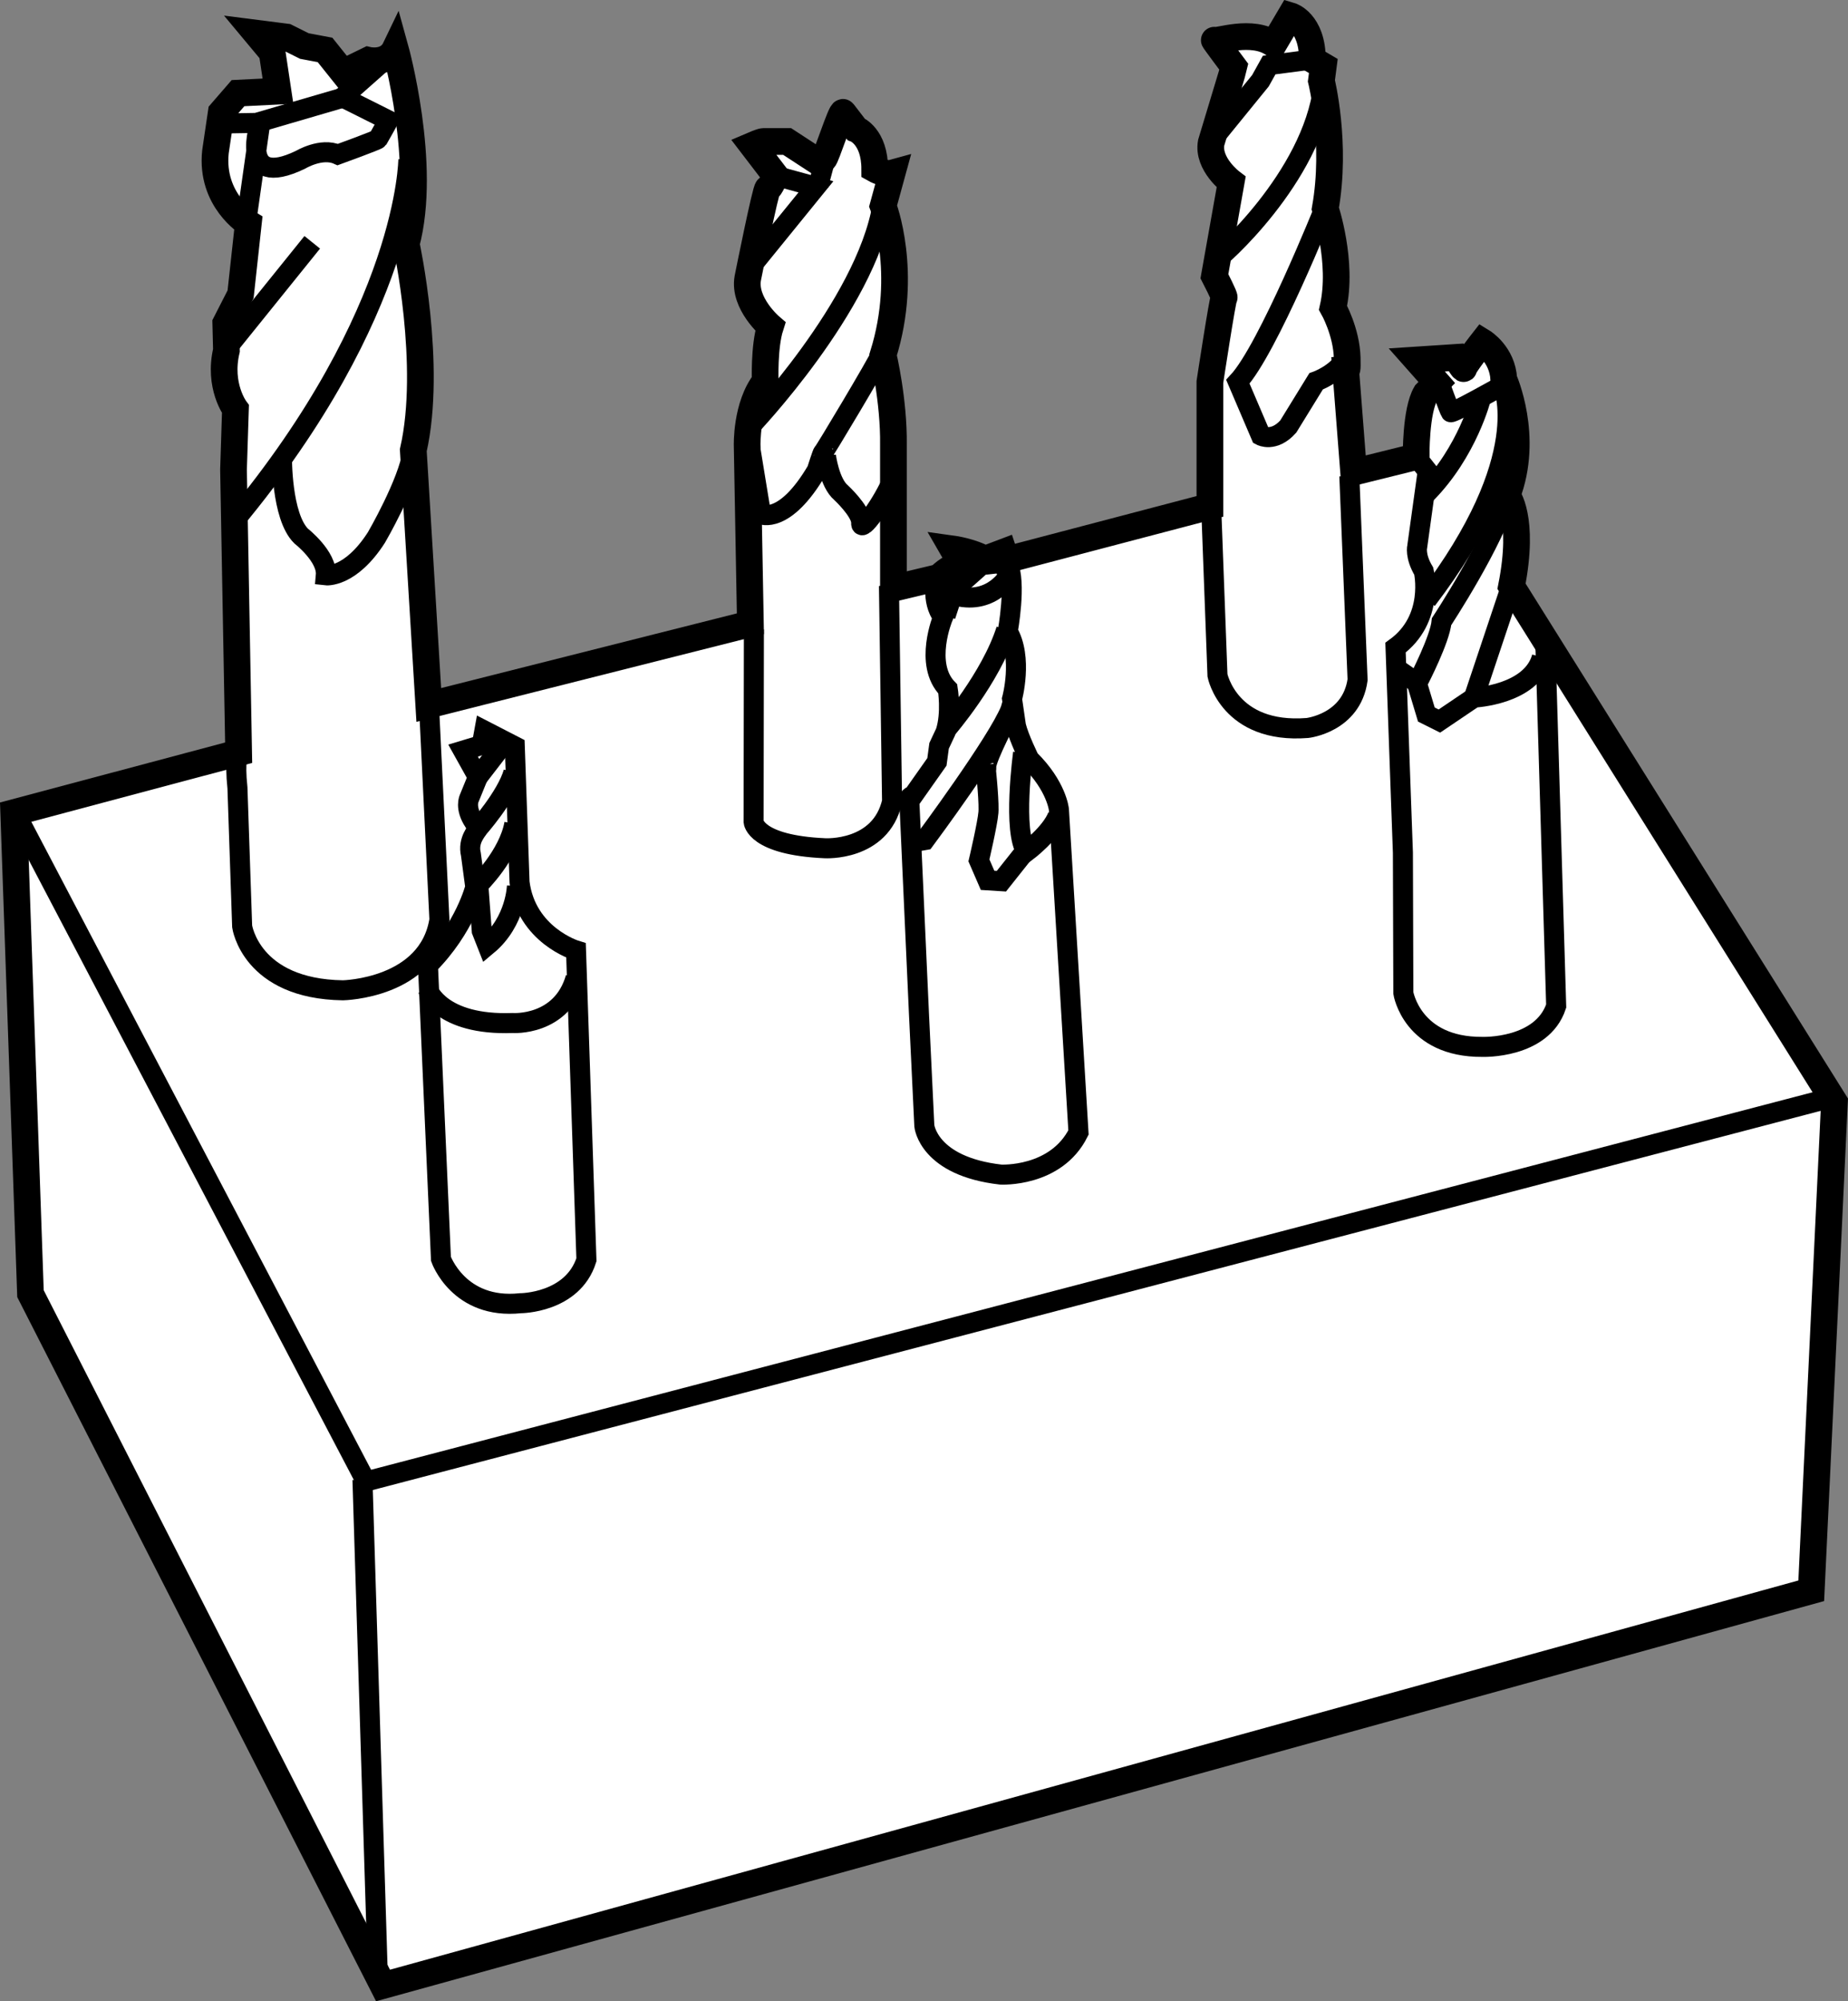 <?xml version="1.0" encoding="iso-8859-1"?>
<!-- Generator: Adobe Illustrator 27.9.0, SVG Export Plug-In . SVG Version: 6.00 Build 0)  -->
<svg version="1.1" id="image" xmlns="http://www.w3.org/2000/svg" xmlns:xlink="http://www.w3.org/1999/xlink" x="0px" y="0px"
	 width="55.374px" height="59.944px" viewBox="0 0 55.374 59.944" enable-background="new 0 0 55.374 59.944"
	 xml:space="preserve">
<rect x="0" y="0" width="55.374" height="59.944" fill="#808080" stroke="none"/>
<g id="Layer_1">
	<path fill="#FFFFFF" stroke="#000000" stroke-width="0.8" stroke-miterlimit="10" d="M0.411,24.342l6.74-1.796l-0.154-8.478
		l0.058-1.815c0,0-0.521-0.695-0.27-1.757L6.765,9.684l0.444-0.869l0.232-2.124c0,0-1.139-0.695-0.985-2.144
		l0.174-1.178l0.502-0.579L8.329,2.731L8.155,1.572L7.672,0.993l0.908,0.116l0.541,0.27l0.618,0.116l0.541,0.676
		l0.753-0.367c0,0,0.579,0.135,0.811-0.348c0,0,0.966,3.476,0.328,5.852c0,0,0.792,3.631,0.212,6.18l0.039,0.637
		l0.425,6.991l9.637-2.433l-0.097-5.33c0,0-0.039-1.197,0.541-1.931c0,0-0.039-1.043,0.154-1.642
		c0,0-0.811-0.695-0.676-1.448c0,0,0.541-2.704,0.599-2.684c0.058,0.019,0.232-0.386,0.232-0.386l-0.695-0.908
		c0,0,0.27-0.116,0.328-0.116s0.715,0,0.715,0l0.888,0.579c0,0,0.154-0.058,0.212-0.058s0.521-1.468,0.579-1.391
		c0.058,0.077,0.386,0.502,0.386,0.502s0.56,0.212,0.56,1.197c0,0,0.309,0.174,0.521,0.116l-0.27,0.985
		c0,0,0.772,1.989,0,4.461c0,0,0.328,1.371,0.309,2.704v4.287l1.371-0.328c0,0,0.309-0.328,0.618-0.367
		c0.309-0.039,0-0.116,0-0.116l-0.212-0.367c0,0,0.56,0.077,0.966,0.309l0.56-0.212l0.077,0.232l6.103-1.603
		v-3.727c0,0,0.386-2.53,0.425-2.53c0.039,0-0.29-0.637-0.29-0.637l0.502-2.82c0,0-0.715-0.541-0.599-1.178
		l0.618-2.047l0.058-0.232c0,0-0.637-0.85-0.579-0.792s1.139-0.348,1.777,0.116l0.502-0.85
		c0,0,0.657,0.193,0.657,1.313l0.328,0.193l-0.058,0.444c0,0,0.464,1.873,0.116,3.824c0,0,0.541,1.603,0.232,2.974
		c0,0,0.406,0.715,0.425,1.506s-0.077-0.058-0.077-0.058l0.27,3.476l1.873-0.464c0,0-0.019-1.371,0.29-1.893
		l0.328-0.328l-0.599-0.676l1.178-0.077c0,0,0.232,0.406,0.232,0.328c0-0.077,0.56-0.792,0.56-0.792
		s0.599,0.367,0.637,1.12c0,0,0.772,1.719,0.097,3.476c0,0,0.541,0.657,0.135,2.723l9.676,15.45l-0.695,14.639
		L11.477,59.472L0.913,38.749L0.411,24.342z"/>
	<polyline fill="none" stroke="#000000" stroke-width="0.6" stroke-miterlimit="10" points="0.471,24.37 10.965,44.375 
		54.965,32.856 	"/>
	
		<line fill="none" stroke="#000000" stroke-width="0.6" stroke-miterlimit="10" x1="10.861" y1="44.323" x2="11.328" y2="59.422"/>
	<path fill="none" stroke="#000000" stroke-width="0.6" stroke-miterlimit="10" d="M7.145,22.624c0,0-0.121,0.101-0.03,0.977
		l0.141,4.149c0,0,0.262,1.873,3.021,1.913c0,0,2.568-0.05,2.89-2.115l-0.312-6.405"/>
	<path fill="none" stroke="#000000" stroke-width="0.6" stroke-miterlimit="10" d="M8.636,24.366"/>
	<path fill="none" stroke="#000000" stroke-width="0.6" stroke-miterlimit="10" d="M7.417,22.07"/>
	<line fill="none" stroke="#000000" stroke-width="0.6" stroke-miterlimit="10" x1="6.762" y1="10.475" x2="9.356" y2="7.258"/>
	<path fill="none" stroke="#000000" stroke-width="0.6" stroke-miterlimit="10" d="M8.449,13.68c0,0-0.023,1.785,0.575,2.377
		c0,0,0.789,0.616,0.739,1.177c0,0,0.733,0.086,1.516-1.134c0,0,0.949-1.627,1.091-2.582"/>
	<path fill="none" stroke="#000000" stroke-width="0.6" stroke-miterlimit="10" d="M12.236,4.772c0,0-0.013,4.566-5.215,10.831"
		/>
	<path fill="none" stroke="#000000" stroke-width="0.6" stroke-miterlimit="10" d="M7.385,6.588l0.415-2.919
		c0,0-0.701,2.037,1.206,1.116c0,0,0.623-0.376,1.116-0.156c0,0,1.18-0.428,1.206-0.467
		c0.026-0.039,0.311-0.558,0.311-0.558l-1.375-0.688l1.232-1.09"/>
	<polyline fill="none" stroke="#000000" stroke-width="0.6" stroke-miterlimit="10" points="6.658,3.488 6.892,3.695 
		7.683,3.682 10.303,2.917 	"/>
	<path fill="none" stroke="#000000" stroke-width="0.6" stroke-miterlimit="10" d="M22.59,18.854l-0.009,5.763
		c0,0,0.049,0.698,2.136,0.791c0,0,1.67,0.102,2.013-1.401l-0.093-6.459"/>
	<path fill="none" stroke="#000000" stroke-width="0.6" stroke-miterlimit="10" d="M22.472,13.363
		c0.009,0.056,0.334,2.042,0.334,2.042s0.705,0.325,1.67-1.318c0,0,0.176-0.557,0.186-0.529
		c0.009,0.028,1.652-2.719,1.735-2.942"/>
	<path fill="none" stroke="#000000" stroke-width="0.6" stroke-miterlimit="10" d="M24.746,13.622
		c0,0.046,0.111,0.845,0.454,1.133c0,0,0.576,0.533,0.603,0.871c0.001,0.013,0.001,0.026,0.001,0.039
		c-0.019,0.334,0.659-0.613,0.947-1.308"/>
	<path fill="none" stroke="#000000" stroke-width="0.6" stroke-miterlimit="10" d="M22.453,12.806c0,0,3.48-3.638,3.99-6.654
		"/>
	<polyline fill="none" stroke="#000000" stroke-width="0.6" stroke-miterlimit="10" points="22.481,8.018 24.449,5.596 
		23.261,5.271 	"/>
	<line fill="none" stroke="#000000" stroke-width="0.6" stroke-miterlimit="10" x1="24.755" y1="4.677" x2="24.523" y2="5.549"/>
	<path fill="none" stroke="#000000" stroke-width="0.6" stroke-miterlimit="10" d="M36.286,15.014l0.195,5.218
		c0,0,0.35,1.757,2.693,1.574c0,0,1.323-0.143,1.505-1.444l-0.247-6.103"/>
	<path fill="none" stroke="#000000" stroke-width="0.6" stroke-miterlimit="10" d="M39.695,6.217c0,0-1.705,4.255-2.603,5.218
		l0.69,1.614c0,0,0.39,0.208,0.82-0.273l0.833-1.353c0,0,0.638-0.221,0.898-0.716"/>
	<path fill="none" stroke="#000000" stroke-width="0.6" stroke-miterlimit="10" d="M36.428,7.792
		c0.052,0.013,2.889-2.459,3.227-5.205"/>
	<polyline fill="none" stroke="#000000" stroke-width="0.6" stroke-miterlimit="10" points="36.35,4.161 37.769,2.417 
		38.029,1.949 39.33,1.78 	"/>
	<path fill="none" stroke="#000000" stroke-width="0.6" stroke-miterlimit="10" d="M42.441,13.687l0.338,0.429l-0.312,2.251
		c0,0-0.078,0.286,0.195,0.742c0,0,0.338,1.431-0.846,2.29l0.221,6.142l0.013,4.203c0,0,0.26,1.627,2.368,1.614
		c0,0,1.783,0.065,2.212-1.223l-0.325-10.866"/>
	<path fill="none" stroke="#000000" stroke-width="0.6" stroke-miterlimit="10" d="M41.894,20.063
		c0.039,0.013,0.56,0.39,0.56,0.39l0.286,0.95l0.39,0.195l1.041-0.703c0,0,1.718-0.078,2.03-1.21"/>
	
		<line fill="none" stroke="#000000" stroke-width="0.6" stroke-miterlimit="10" x1="45.277" y1="17.565" x2="44.132" y2="20.987"/>
	<path fill="none" stroke="#000000" stroke-width="0.6" stroke-miterlimit="10" d="M42.519,20.363
		c0,0,0.625-1.21,0.677-1.744c0,0,1.588-2.408,1.965-3.8"/>
	<path fill="none" stroke="#000000" stroke-width="0.6" stroke-miterlimit="10" d="M43.13,11.462
		c0,0,0.299,0.833,0.338,0.885c0.039,0.052,1.562-0.807,1.562-0.807s1.002,2.134-2.277,6.429"/>
	<path fill="none" stroke="#000000" stroke-width="0.6" stroke-miterlimit="10" d="M44.38,11.917c0,0-0.403,1.614-1.653,2.876
		"/>
	<path fill="none" stroke="#000000" stroke-width="0.6" stroke-miterlimit="10" d="M13.213,37.709
		c0,0,0.533,1.523,2.381,1.327c0,0,1.562,0,1.978-1.301l-0.312-9.265c0,0-1.496-0.456-1.692-2.043l-0.143-4.073
		l-0.911-0.469l-0.078,0.429l-0.56,0.169l0.443,0.794l-0.26,0.638c0,0-0.141,0.276,0.143,0.703
		c0.026,0.039,0.104,0.182,0.104,0.221c0,0.039-0.299,0.325-0.195,0.755l0.13,0.976c0,0-0.299,1.223-1.418,2.342
		L13.213,37.709z"/>
	<path fill="none" stroke="#000000" stroke-width="0.6" stroke-miterlimit="10" d="M12.822,29.641c0,0,0.377,1.08,2.538,1.002
		c0,0,1.47,0.104,1.887-1.353"/>
	<path fill="none" stroke="#000000" stroke-width="0.6" stroke-miterlimit="10" d="M15.49,26.531c0,0-0.026,1.067-0.885,1.783
		l-0.169-0.429l-0.104-1.379c0,0,0.911-0.885,1.08-1.835"/>
	<path fill="none" stroke="#000000" stroke-width="0.6" stroke-miterlimit="10" d="M14.306,24.839c0,0,0.872-0.976,1.08-1.705
		"/>
	
		<line fill="none" stroke="#000000" stroke-width="0.6" stroke-miterlimit="10" x1="14.319" y1="23.278" x2="15.113" y2="22.25"/>
	<path fill="none" stroke="#000000" stroke-width="0.6" stroke-miterlimit="10" d="M28.074,17.305
		c0,0-0.195,0.677,0.182,1.184c0,0-0.586,1.405,0.143,2.147c0,0,0.117,0.716-0.065,1.288l-0.195,0.416l-0.065,0.481
		l-0.716,1.015c0,0-0.208,0.013-0.104,0.299l0.285,6.298l0.158,3.292c0,0,0.117,1.21,2.29,1.458
		c0,0,1.653,0.091,2.329-1.262l-0.586-9.669c0,0-0.065-0.703-0.885-1.51c0,0-0.312-0.625-0.403-1.002l-0.117-0.807
		c0,0,0.338-1.236-0.13-2.017c0,0,0.273-1.458,0-2.043"/>
	<path fill="none" stroke="#000000" stroke-width="0.6" stroke-miterlimit="10" d="M30.656,22.556
		c0,0-0.324,2.374,0.104,2.958c0,0,0.739-0.558,0.934-1.077"/>
	<path fill="none" stroke="#000000" stroke-width="0.6" stroke-miterlimit="10" d="M30.254,21.337
		c0,0.039-0.701,1.349-0.701,1.621s-0.026-0.052-0.026-0.052s0.102,0.948,0.094,1.349
		c-0.001,0.029-0.002,0.055-0.003,0.077c-0.026,0.337-0.285,1.44-0.285,1.44l0.259,0.597l0.415,0.026
		l0.752-0.947"/>
	<path fill="none" stroke="#000000" stroke-width="0.6" stroke-miterlimit="10" d="M27.413,25.215l0.298-0.052
		c0,0,2.179-2.932,2.568-3.905l0.052-0.182"/>
	<path fill="none" stroke="#000000" stroke-width="0.6" stroke-miterlimit="10" d="M28.373,21.83
		c0,0,1.323-1.531,1.777-2.97"/>
	<polyline fill="none" stroke="#000000" stroke-width="0.6" stroke-miterlimit="10" points="28.334,18.444 28.593,17.653 
		29.411,16.926 30.111,16.849 	"/>
	<path fill="none" stroke="#000000" stroke-width="0.6" stroke-miterlimit="10" d="M30.254,17.199c0,0-0.493,0.921-1.595,0.649
		"/>
</g>
</svg>

